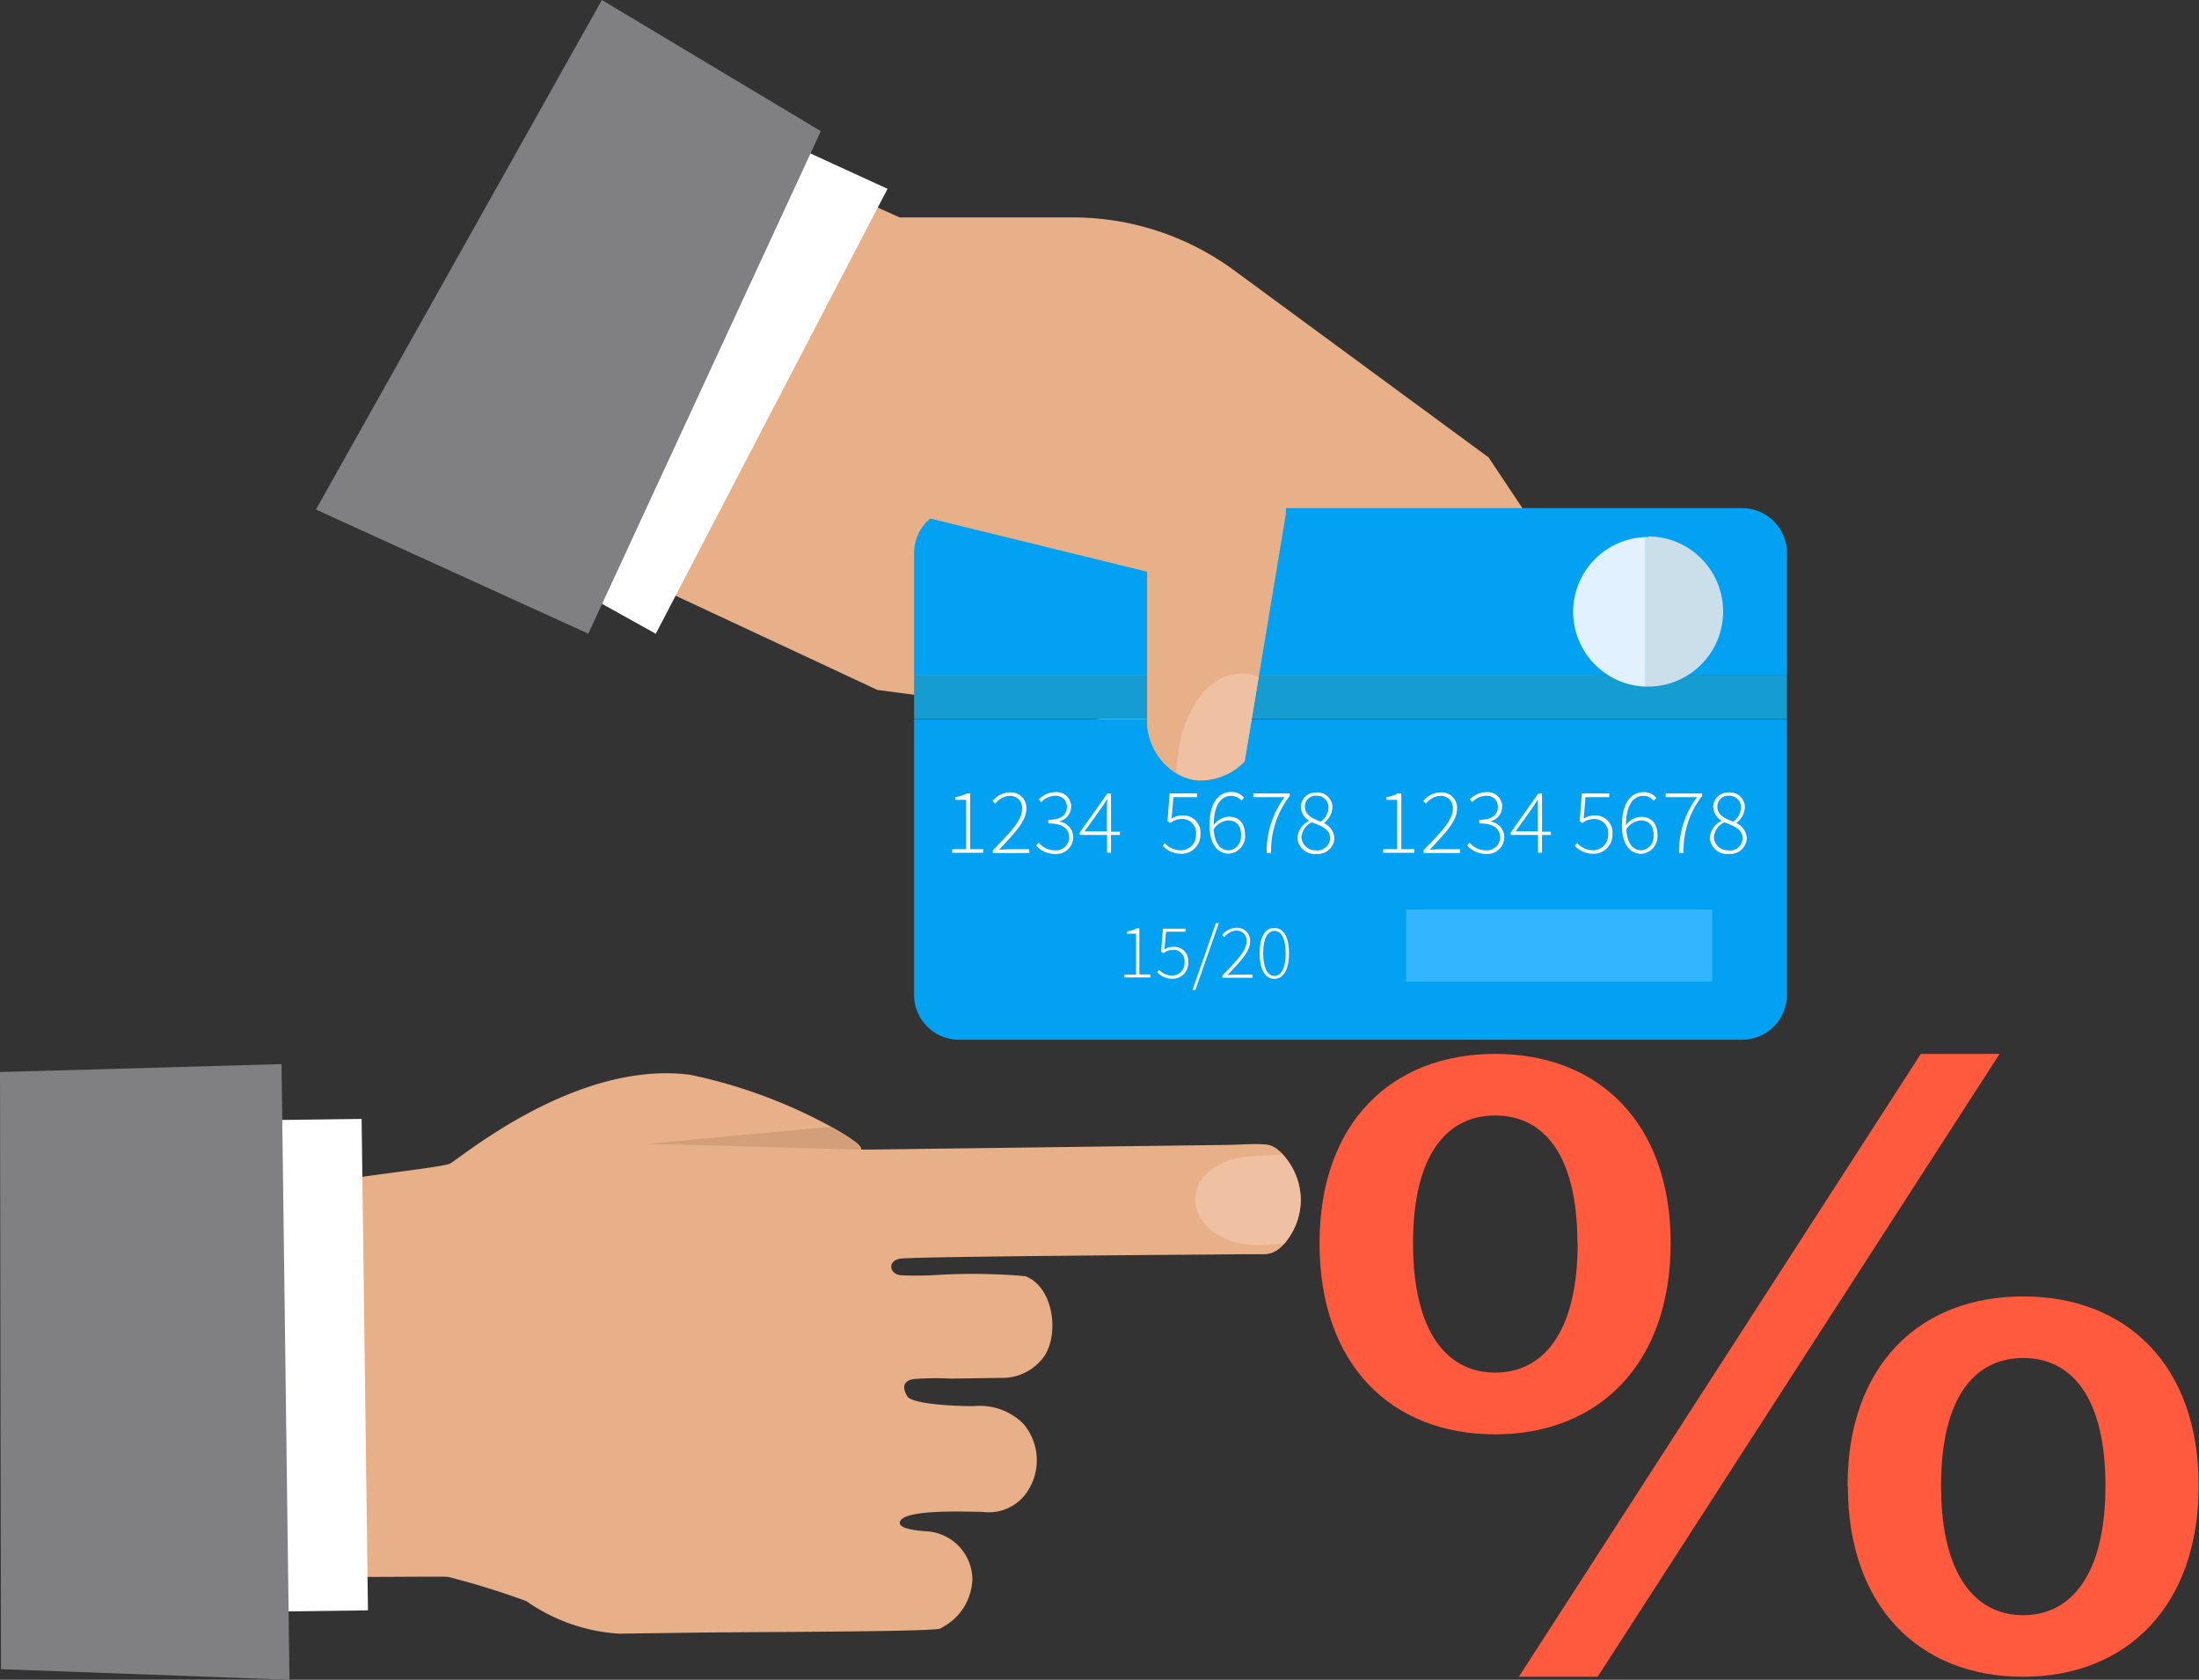 <svg id="Capa_1" data-name="Capa 1" xmlns="http://www.w3.org/2000/svg" viewBox="0 0 338.2 258.35"><rect x="0" y="0" width="338.2" height="258.35" fill="#333333" stroke="none"/><defs><style>.cls-1{fill:#e7b088;}.cls-2{fill:#03a1f2;}.cls-3{fill:#159cd1;}.cls-4{fill:#e1f1ff;}.cls-5{fill:#cadfea;}.cls-6{fill:#33b6ff;}.cls-7{fill:#fff;}.cls-8{fill:#808082;}.cls-9{fill:#efc1a2;}.cls-10{fill:#d39e7a;}.cls-11{fill:#ff5a3d;}</style></defs><g id="_3" data-name=" 3"><g id="_16" data-name=" 16"><path id="Trazado_55962" data-name="Trazado 55962" class="cls-1" d="M114.61,36.44l9.81,4.4h26.64A41.87,41.87,0,0,1,175.89,49L215,77.75l21.93,32.88L162.51,119,121,113.51,86.93,97.6Z" transform="translate(13.94 -7.4)"/><g id="Grupo_27561" data-name="Grupo 27561"><path id="Trazado_55963" data-name="Trazado 55963" class="cls-2" d="M126.64,118v42.42a6.91,6.91,0,0,0,6.88,6.89H254a6.91,6.91,0,0,0,6.88-6.89V118Z" transform="translate(13.94 -7.4)"/><path id="Trazado_55964" data-name="Trazado 55964" class="cls-2" d="M260.89,92.44A6.91,6.91,0,0,0,254,85.55H133.52a6.91,6.91,0,0,0-6.88,6.89v18.84H260.89Z" transform="translate(13.94 -7.4)"/><rect id="Rectángulo_55047" data-name="Rectángulo 55047" class="cls-3" x="140.58" y="103.87" width="134.25" height="6.67"/><path id="Trazado_55965" data-name="Trazado 55965" class="cls-4" d="M228,101.51A11.53,11.53,0,0,0,239.15,113V90A11.53,11.53,0,0,0,228,101.51Z" transform="translate(13.94 -7.4)"/><path id="Trazado_55966" data-name="Trazado 55966" class="cls-5" d="M239.52,90c-.12,0-.24,0-.36,0v23c.12,0,.24,0,.36,0a11.55,11.55,0,0,0,0-23.1Z" transform="translate(13.94 -7.4)"/><rect id="Rectángulo_55048" data-name="Rectángulo 55048" class="cls-6" x="216.27" y="139.9" width="47.06" height="11.07"/><g id="Grupo_27559" data-name="Grupo 27559"><path id="Trazado_55967" data-name="Trazado 55967" class="cls-7" d="M132.51,138h2.14v-7.59H133V130a5.52,5.52,0,0,0,1.76-.58h.51V138h2v.56H132.5Z" transform="translate(13.94 -7.4)"/><path id="Trazado_55968" data-name="Trazado 55968" class="cls-7" d="M138.76,138.15c3-3,4.5-4.75,4.5-6.34a1.84,1.84,0,0,0-1.64-2,2.08,2.08,0,0,0-.35,0,2.84,2.84,0,0,0-2.13,1.21l-.42-.41a3.43,3.43,0,0,1,2.6-1.34,2.37,2.37,0,0,1,2.58,2.16,2.67,2.67,0,0,1,0,.4c0,1.81-1.66,3.57-4.19,6.25.5,0,1-.07,1.53-.07h3.12v.58h-5.61Z" transform="translate(13.94 -7.4)"/><path id="Trazado_55969" data-name="Trazado 55969" class="cls-7" d="M145.81,137a3.2,3.2,0,0,0,2.54,1.18,2,2,0,0,0,2.13-1.84v-.18c0-1.26-.92-2.12-3.19-2.12v-.55c2.11,0,2.86-.88,2.86-2a1.66,1.66,0,0,0-1.63-1.7.81.81,0,0,0-.22,0,2.92,2.92,0,0,0-2.1,1l-.37-.43a3.42,3.42,0,0,1,2.47-1.12,2.23,2.23,0,0,1,2.49,1.94,2.28,2.28,0,0,1,0,.26,2.3,2.3,0,0,1-1.75,2.26v.06a2.46,2.46,0,0,1,2.08,2.38,2.59,2.59,0,0,1-2.56,2.6h-.24a3.78,3.78,0,0,1-2.9-1.29Z" transform="translate(13.94 -7.4)"/><path id="Trazado_55970" data-name="Trazado 55970" class="cls-7" d="M158.3,135.82h-1.37v2.73h-.61v-2.73h-4.21v-.37l4.25-6h.57v5.87h1.37Zm-2-.55v-3.34c0-.42,0-1.16.06-1.58h-.06c-.23.39-.48.73-.74,1.15l-2.69,3.77Z" transform="translate(13.94 -7.4)"/><path id="Trazado_55971" data-name="Trazado 55971" class="cls-7" d="M165.18,137.05a3.27,3.27,0,0,0,2.5,1.12A2.32,2.32,0,0,0,170,135.8v-.08a2.15,2.15,0,0,0-1.89-2.36,2,2,0,0,0-.35,0,2.76,2.76,0,0,0-1.7.61l-.44-.27.33-4.28h4.22V130h-3.64l-.29,3.31a2.94,2.94,0,0,1,1.63-.49,2.62,2.62,0,0,1,2.81,2.41,3.85,3.85,0,0,1,0,.48,2.91,2.91,0,0,1-2.77,3h-.15a3.83,3.83,0,0,1-2.88-1.23Z" transform="translate(13.94 -7.4)"/><path id="Trazado_55972" data-name="Trazado 55972" class="cls-7" d="M177,130.55a2,2,0,0,0-1.55-.75c-1.45,0-2.69,1.14-2.73,4.5A3.12,3.12,0,0,1,175,133c1.6,0,2.54,1,2.54,2.83a2.67,2.67,0,0,1-2.46,2.86h0c-1.83,0-3-1.55-3-4.33,0-3.82,1.6-5.16,3.36-5.16a2.4,2.4,0,0,1,1.93.89Zm-.06,5.31c0-1.31-.58-2.28-2-2.28a2.92,2.92,0,0,0-2.22,1.36c.12,1.94.86,3.24,2.35,3.24a2.09,2.09,0,0,0,1.84-2.3v0Z" transform="translate(13.94 -7.4)"/><path id="Trazado_55973" data-name="Trazado 55973" class="cls-7" d="M183.62,130h-4.81v-.57h5.62v.38a13.66,13.66,0,0,0-2.88,8.78h-.69A14.16,14.16,0,0,1,183.62,130Z" transform="translate(13.94 -7.4)"/><path id="Trazado_55974" data-name="Trazado 55974" class="cls-7" d="M187.43,133.63v0a2.56,2.56,0,0,1-1.31-2.11,2.26,2.26,0,0,1,2.27-2.24h.11a2.3,2.3,0,0,1,2.48,2.09c0,.1,0,.2,0,.3a3.31,3.31,0,0,1-1.3,2.32V134a2.7,2.7,0,0,1,1.6,2.34,2.52,2.52,0,0,1-2.63,2.4h-.15a2.65,2.65,0,0,1-2.89-2.39.62.62,0,0,1,0-.13A3.12,3.12,0,0,1,187.43,133.63Zm1.07,4.57a2,2,0,0,0,2.13-1.75.57.57,0,0,0,0-.13c0-1.4-1.36-1.89-2.79-2.45a2.76,2.76,0,0,0-1.62,2.3,2.11,2.11,0,0,0,2.19,2Zm1.88-6.55a1.78,1.78,0,0,0-1.71-1.87h-.17a1.66,1.66,0,0,0-1.75,1.59.41.41,0,0,0,0,.11c0,1.31,1.23,1.82,2.43,2.29a2.76,2.76,0,0,0,1.2-2.13Z" transform="translate(13.94 -7.4)"/><path id="Trazado_55975" data-name="Trazado 55975" class="cls-7" d="M198.79,138h2.15v-7.59H199.3V130a5.44,5.44,0,0,0,1.76-.58h.52V138h2v.56h-4.79Z" transform="translate(13.94 -7.4)"/><path id="Trazado_55976" data-name="Trazado 55976" class="cls-7" d="M205,138.15c3-3,4.5-4.75,4.5-6.34a1.84,1.84,0,0,0-1.64-2,2.08,2.08,0,0,0-.35,0,2.84,2.84,0,0,0-2.13,1.21l-.42-.41a3.47,3.47,0,0,1,2.6-1.34,2.37,2.37,0,0,1,2.58,2.16,2.67,2.67,0,0,1,0,.4c0,1.81-1.66,3.57-4.19,6.25.5,0,1-.07,1.53-.07h3.12v.58H205Z" transform="translate(13.94 -7.4)"/><path id="Trazado_55977" data-name="Trazado 55977" class="cls-7" d="M212.09,137a3.2,3.2,0,0,0,2.54,1.18,2,2,0,0,0,2.13-1.84,1.08,1.08,0,0,0,0-.18c0-1.26-.91-2.12-3.19-2.12v-.55c2.12,0,2.86-.88,2.86-2a1.66,1.66,0,0,0-1.63-1.7.74.74,0,0,0-.21,0,2.92,2.92,0,0,0-2.11,1l-.37-.43a3.44,3.44,0,0,1,2.48-1.12,2.24,2.24,0,0,1,2.49,1.94,2.26,2.26,0,0,1,0,.26,2.3,2.3,0,0,1-1.74,2.26v.06a2.44,2.44,0,0,1,2.07,2.38,2.59,2.59,0,0,1-2.56,2.6h-.23a3.85,3.85,0,0,1-2.91-1.29Z" transform="translate(13.94 -7.4)"/><path id="Trazado_55978" data-name="Trazado 55978" class="cls-7" d="M224.58,135.82h-1.36v2.73h-.62v-2.73h-4.2v-.37l4.25-6h.57v5.87h1.36Zm-2-.55v-3.34c0-.42,0-1.16,0-1.58h0c-.23.39-.49.73-.74,1.15l-2.69,3.77Z" transform="translate(13.94 -7.4)"/><path id="Trazado_55979" data-name="Trazado 55979" class="cls-7" d="M228.61,137.05a3.27,3.27,0,0,0,2.5,1.12,2.32,2.32,0,0,0,2.28-2.37v-.08a2.13,2.13,0,0,0-1.89-2.35,1.29,1.29,0,0,0-.34,0,2.75,2.75,0,0,0-1.71.61l-.44-.27.33-4.28h4.22V130h-3.65l-.29,3.31a3,3,0,0,1,1.64-.49,2.6,2.6,0,0,1,2.79,2.41,2.57,2.57,0,0,1,0,.48,2.91,2.91,0,0,1-2.77,3h-.15a3.82,3.82,0,0,1-2.88-1.23Z" transform="translate(13.94 -7.4)"/><path id="Trazado_55980" data-name="Trazado 55980" class="cls-7" d="M240.39,130.55a2,2,0,0,0-1.54-.75c-1.45,0-2.69,1.14-2.73,4.5a3.1,3.1,0,0,1,2.3-1.27c1.61,0,2.55,1,2.55,2.83a2.67,2.67,0,0,1-2.46,2.86h0c-1.83,0-3-1.55-3-4.33,0-3.82,1.6-5.16,3.36-5.16a2.4,2.4,0,0,1,1.93.89Zm0,5.31c0-1.31-.59-2.28-2-2.28a2.91,2.91,0,0,0-2.21,1.36c.11,1.94.85,3.24,2.34,3.24a2.08,2.08,0,0,0,1.84-2.3v0Z" transform="translate(13.94 -7.4)"/><path id="Trazado_55981" data-name="Trazado 55981" class="cls-7" d="M247.05,130h-4.82v-.57h5.62v.38a13.59,13.59,0,0,0-2.87,8.78h-.69A14.16,14.16,0,0,1,247.05,130Z" transform="translate(13.94 -7.4)"/><path id="Trazado_55982" data-name="Trazado 55982" class="cls-7" d="M250.86,133.63v0a2.58,2.58,0,0,1-1.31-2.11,2.26,2.26,0,0,1,2.28-2.24h.11a2.28,2.28,0,0,1,2.47,2.09c0,.1,0,.2,0,.3a3.35,3.35,0,0,1-1.3,2.32V134a2.7,2.7,0,0,1,1.6,2.34,2.53,2.53,0,0,1-2.64,2.4h-.14a2.66,2.66,0,0,1-2.9-2.39.53.53,0,0,0,0-.13A3.12,3.12,0,0,1,250.86,133.63Zm1.08,4.57a1.94,1.94,0,0,0,2.12-1.75.53.53,0,0,0,0-.13c0-1.4-1.36-1.89-2.79-2.45a2.76,2.76,0,0,0-1.62,2.3,2.11,2.11,0,0,0,2.19,2Zm1.88-6.55a1.79,1.79,0,0,0-1.71-1.87h-.17a1.68,1.68,0,0,0-1.76,1.59v.11c0,1.31,1.23,1.82,2.44,2.29a2.79,2.79,0,0,0,1.2-2.13Z" transform="translate(13.94 -7.4)"/></g><g id="Grupo_27560" data-name="Grupo 27560"><path id="Trazado_55983" data-name="Trazado 55983" class="cls-7" d="M159,157.3h1.78V151h-1.37v-.35a4.33,4.33,0,0,0,1.45-.47h.43v7.09H163v.46H159Z" transform="translate(13.94 -7.4)"/><path id="Trazado_55984" data-name="Trazado 55984" class="cls-7" d="M164.29,156.53a2.68,2.68,0,0,0,2.07.91,1.9,1.9,0,0,0,1.88-1.93v-.09a1.75,1.75,0,0,0-1.56-1.94,1.31,1.31,0,0,0-.28,0A2.28,2.28,0,0,0,165,154l-.36-.23.27-3.53h3.48v.46h-3l-.24,2.72a2.39,2.39,0,0,1,1.35-.39,2.15,2.15,0,0,1,2.31,2,1.7,1.7,0,0,1,0,.39,2.39,2.39,0,0,1-2.28,2.51h-.13a3.13,3.13,0,0,1-2.37-1Z" transform="translate(13.94 -7.4)"/><path id="Trazado_55985" data-name="Trazado 55985" class="cls-7" d="M173.06,149.38h.45l-3.6,10.27h-.45Z" transform="translate(13.94 -7.4)"/><path id="Trazado_55986" data-name="Trazado 55986" class="cls-7" d="M174.05,157.44c2.48-2.52,3.72-3.92,3.72-5.23a1.52,1.52,0,0,0-1.35-1.68h-.28a2.35,2.35,0,0,0-1.76,1l-.34-.33a2.83,2.83,0,0,1,2.15-1.11,2,2,0,0,1,2.13,1.79c0,.11,0,.21,0,.32,0,1.5-1.37,2.95-3.47,5.16.42,0,.86-.06,1.27-.06h2.57v.48h-4.63Z" transform="translate(13.94 -7.4)"/><path id="Trazado_55987" data-name="Trazado 55987" class="cls-7" d="M179.79,154c0-2.5.82-3.88,2.25-3.88s2.26,1.38,2.26,3.88-.82,3.95-2.26,3.95S179.79,156.48,179.79,154Zm4,0c0-2.3-.68-3.43-1.73-3.43s-1.73,1.13-1.73,3.43.69,3.5,1.73,3.5,1.74-1.19,1.74-3.5Z" transform="translate(13.94 -7.4)"/></g></g><path id="Trazado_55988" data-name="Trazado 55988" class="cls-1" d="M171.05,127.42a1.22,1.22,0,0,0-.27,0,7.16,7.16,0,0,1-.8,0,8.06,8.06,0,0,1-3.46-1.36l-.38-.28a9.69,9.69,0,0,1-3.66-6.71V95.33l-36.34-8.91L112.3,89,114,97.6,103.64,73.14,125,55.27l58.83,10.95V86.4l-3.74,22.47-.44,2.59-2.16,13A9.5,9.5,0,0,1,171.05,127.42Z" transform="translate(13.94 -7.4)"/><path id="Trazado_55989" data-name="Trazado 55989" class="cls-7" d="M108.26,29.88l14.3,6.56L86.92,104.87,76.54,99.1Z" transform="translate(13.94 -7.4)"/><path id="Trazado_55990" data-name="Trazado 55990" class="cls-8" d="M78.63,7.4,112.3,27.57,76.54,104.86,34.65,85.77Z" transform="translate(13.94 -7.4)"/><path id="Trazado_55991" data-name="Trazado 55991" class="cls-9" d="M171.05,127.42a1.22,1.22,0,0,0-.27,0l-.48,0a8.49,8.49,0,0,1-3.34-1.16,35.12,35.12,0,0,1,.84-5.94c3.6-11.16,10.12-9.48,11.85-8.8l-2.17,13A9.53,9.53,0,0,1,171.05,127.42Z" transform="translate(13.94 -7.4)"/></g><g id="Grupo_27563" data-name="Grupo 27563"><g id="Grupo_27562" data-name="Grupo 27562"><path id="Trazado_55992" data-name="Trazado 55992" class="cls-1" d="M55,249.93c-.43-.09-7.46,0-12.4,0l-4.46,0c-.62,0-1.35.22-1.6-.19s0-1.84,0-2.3l0-4.46c-.06-4.51-1.77-3.87-1.82-8.37-.15-11,1.42-22,1.28-32.92l-.15-12.13c0-.71,17.59-2.48,19.34-3.16,1.26-.49,19.24-16,37-13.7a78.57,78.57,0,0,1,21.6,7.94c3,1.64,4.9,3,4.7,3.5l0,.06,1.62,0h0l54.5-.71c2,0,4.19-.24,6.22-.06a3.47,3.47,0,0,1,2,1,3.87,3.87,0,0,1,.47.43l.06.07a10.55,10.55,0,0,1,.89,1.11,10.35,10.35,0,0,1-.54,12.5l-.06.06a5.36,5.36,0,0,1-1.22,1.11,3.67,3.67,0,0,1-1.81.59c-1.16,0-2.28,0-3.44,0-4.36.06-50.11.33-52.63.68-2,.27-1.81,2.39.11,2.56a54.9,54.9,0,0,0,5.88-.07,91,91,0,0,1,13.21.21c4.31,1.65,5.25,8.75,2.94,12.27a7.91,7.91,0,0,1-6.77,3.37l-7.56.11a44.29,44.29,0,0,0-5.76.07c-1.74.27-1.76,1.38-1,2.65s7.94,1.54,10.3,1.51a9.47,9.47,0,0,1,7.58,2.75,8.67,8.67,0,0,1,.25,10.86,7.09,7.09,0,0,1-6.59,2.65c-2.62,0-12.6-.48-12.69,1.7-.05,1,3.25,1.24,4.16,1.3a7.48,7.48,0,0,1,7,7.32,8.69,8.69,0,0,1-4.56,7.41h0a.31.31,0,0,1-.2.11.21.21,0,0,1-.13.07s0,0,0,.05h0c-2.09.51-27.33.49-37.76.62l-11.65.16a27.78,27.78,0,0,1-14.29-5A119.91,119.91,0,0,0,55,249.93Z" transform="translate(13.94 -7.4)"/><rect id="Rectángulo_55049" data-name="Rectángulo 55049" class="cls-7" x="27.39" y="179.59" width="14.77" height="75.59" transform="translate(11.14 -6.94) rotate(-0.74)"/><path id="Trazado_55993" data-name="Trazado 55993" class="cls-8" d="M-13.79,264.12l44.37,1.63-1.22-94.69-43.3,1.22Z" transform="translate(13.94 -7.4)"/><path id="Trazado_55994" data-name="Trazado 55994" class="cls-9" d="M169.94,192.7c-.59-3.74,3.05-7.07,8.08-7.42l4.21-.27a7.36,7.36,0,0,1,1.05,0,13.49,13.49,0,0,1,.9,1.1,9.91,9.91,0,0,1,.24,11.4,9.77,9.77,0,0,1-.8,1.11l-.06.06-3.36.22C175.16,199.21,170.55,196.42,169.94,192.7Z" transform="translate(13.94 -7.4)"/></g><path id="Trazado_55995" data-name="Trazado 55995" class="cls-10" d="M118.4,184.21l-32.74-.89,28.05-2.61C116.68,182.36,118.6,183.67,118.4,184.21Z" transform="translate(13.94 -7.4)"/></g><path id="Trazado_55996" data-name="Trazado 55996" class="cls-11" d="M189,198.6c0-18.51,11.08-29.11,27-29.11s27,10.6,27,29.11S232,228,216,228,189,217.25,189,198.6Zm39.66,0c0-13.86-5.37-19.64-12.64-19.64s-12.64,5.79-12.64,19.64,5.35,19.91,12.64,19.91S228.7,212.44,228.7,198.6Zm-9,66.68,61.82-95.79h12.11l-61.81,95.79Zm50.55-29.38c0-18.51,11.08-29.11,27-29.11s27,10.6,27,29.11-11.08,29.39-27,29.39S270.25,254.55,270.25,235.9Zm39.66,0c0-13.85-5.37-19.64-12.65-19.64s-12.63,5.79-12.63,19.64,5.36,19.92,12.63,19.92,12.65-6.08,12.65-19.92Z" transform="translate(13.94 -7.4)"/></g></svg>